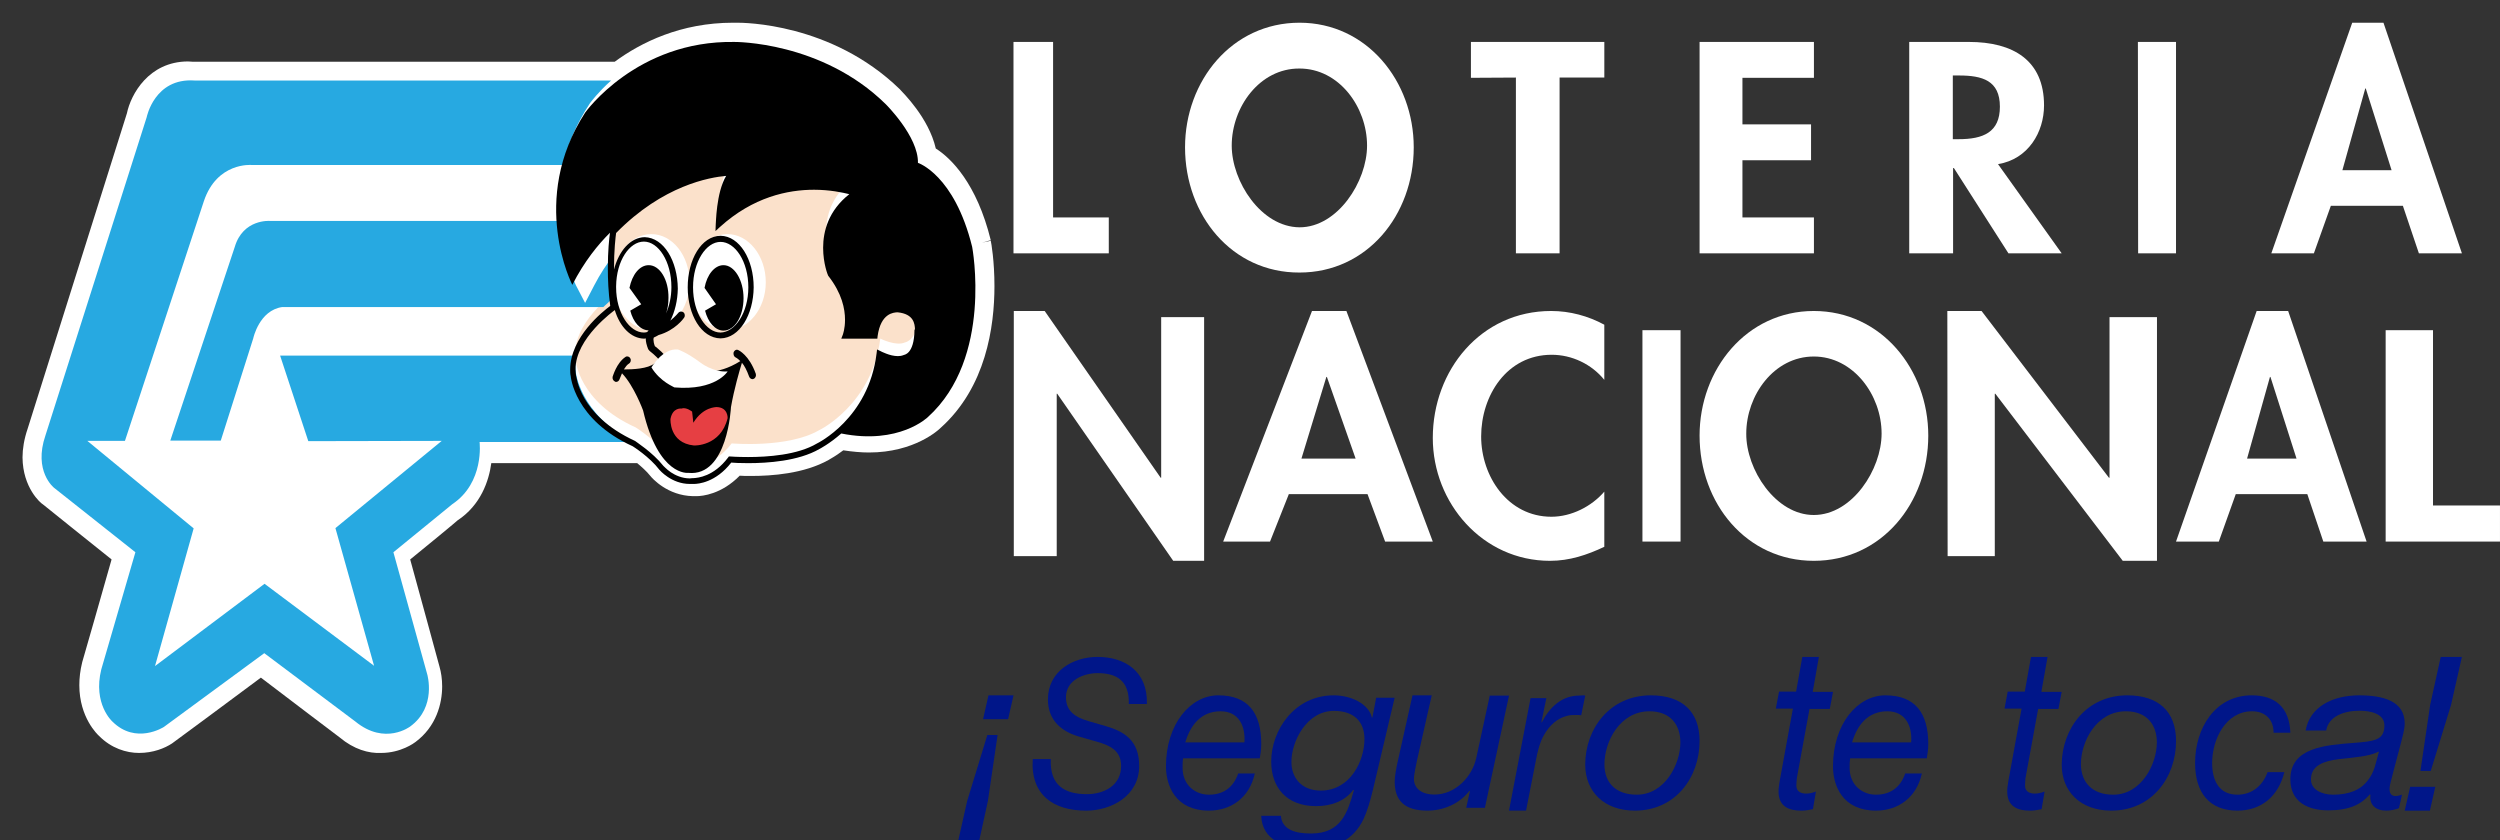 <svg width="119" height="40" viewBox="0 0 119 40" fill="none" xmlns="http://www.w3.org/2000/svg">
<rect x="0" y="0" width="119" height="40" fill="#333333" stroke="none"/>
<g clip-path="url(#clip0_425_15297)">
<path d="M46.036 38.13L46.997 34.987H47.485L47.024 38.13L46.523 40.416H45.522L46.036 38.13ZM47.986 34.234H46.794L47.051 33.098H48.243L47.986 34.234Z" fill="#001689"/>
<path d="M53.732 33.497C53.755 32.383 53.136 32.041 52.242 32.041C51.612 32.041 50.74 32.357 50.74 33.193C50.74 33.864 51.199 34.143 51.795 34.32L52.666 34.573C53.468 34.814 54.225 35.206 54.225 36.459C54.225 37.903 52.872 38.587 51.703 38.587C50.144 38.587 49.044 37.84 49.159 36.13H50.018C49.961 37.397 50.694 37.802 51.738 37.802C52.54 37.802 53.365 37.397 53.365 36.459C53.365 35.738 52.849 35.485 52.219 35.307L51.336 35.054C50.568 34.826 49.881 34.32 49.881 33.294C49.881 31.94 51.084 31.269 52.242 31.269C53.526 31.269 54.638 31.94 54.592 33.51H53.732V33.497Z" fill="#001689"/>
<path d="M56.315 36.097C56.291 36.255 56.291 36.399 56.291 36.556C56.291 37.368 56.894 37.827 57.543 37.827C58.24 37.827 58.713 37.473 58.937 36.818H59.728C59.48 37.971 58.595 38.586 57.543 38.586C55.949 38.586 55.5 37.394 55.5 36.477C55.5 34.473 56.658 33.098 57.992 33.098C59.41 33.098 60.036 33.936 60.036 35.416C60.036 35.691 59.988 35.953 59.965 36.097H56.315ZM59.233 35.338C59.291 34.591 58.984 33.857 58.099 33.857C57.165 33.857 56.658 34.526 56.421 35.338H59.233Z" fill="#001689"/>
<path d="M65.352 37.593C65.227 38.117 65.073 38.628 64.906 38.985C64.417 40.007 63.524 40.416 62.31 40.416C61.152 40.416 60.063 39.969 60.035 38.832H60.97C61.026 39.509 61.682 39.675 62.408 39.675C63.859 39.675 64.152 38.641 64.445 37.619L64.417 37.593C64.013 38.142 63.357 38.372 62.645 38.372C61.235 38.372 60.51 37.478 60.51 36.252C60.51 34.745 61.626 33.098 63.482 33.098C64.306 33.098 65.129 33.493 65.297 34.132V34.158H65.325L65.506 33.213H66.385L65.352 37.593ZM62.868 37.632C64.278 37.632 64.948 36.214 64.948 35.179C64.948 34.375 64.473 33.838 63.496 33.838C62.184 33.838 61.473 35.307 61.473 36.252C61.459 36.98 61.919 37.632 62.868 37.632Z" fill="#001689"/>
<path d="M70.681 38.452H69.792L69.97 37.647H69.942C69.477 38.251 68.725 38.586 67.946 38.586C66.893 38.586 66.387 38.143 66.387 37.204C66.387 36.976 66.455 36.573 66.551 36.157L67.235 33.098H68.151L67.44 36.238C67.399 36.439 67.303 36.882 67.303 37.07C67.303 37.58 67.741 37.821 68.274 37.821C69.286 37.821 70.079 36.962 70.27 36.077L70.913 33.111H71.829L70.681 38.452Z" fill="#001689"/>
<path d="M72.855 33.23H73.607L73.368 34.382H73.392C73.774 33.645 74.347 33.11 75.17 33.11C75.266 33.11 75.361 33.083 75.457 33.11L75.266 34.047C75.194 34.033 75.111 34.033 75.027 34.033C74.824 34.033 74.728 34.033 74.549 34.087C74.108 34.208 73.762 34.529 73.511 34.957C73.296 35.306 73.177 35.814 73.105 36.216L72.64 38.586H71.828L72.855 33.23Z" fill="#001689"/>
<path d="M78.581 33.098C80.068 33.098 80.9 33.87 80.9 35.272C80.9 36.988 79.768 38.586 77.817 38.586C76.344 38.586 75.457 37.669 75.457 36.399C75.457 34.683 76.63 33.098 78.581 33.098ZM77.912 37.827C79.249 37.827 79.986 36.373 79.986 35.338C79.986 34.512 79.522 33.857 78.513 33.857C77.108 33.857 76.371 35.298 76.371 36.386C76.371 37.25 76.903 37.827 77.912 37.827Z" fill="#001689"/>
<path d="M86.285 32.934H87.251L87.098 33.745H86.132L85.531 37.033C85.519 37.159 85.507 37.271 85.507 37.397C85.507 37.691 85.743 37.775 85.978 37.775C86.132 37.775 86.285 37.733 86.438 37.677L86.296 38.517C86.108 38.559 85.919 38.587 85.743 38.587C85.154 38.587 84.659 38.391 84.659 37.677C84.659 37.509 84.682 37.383 84.706 37.215L85.342 33.731H84.529L84.682 32.92H85.495L85.79 31.269H86.579L86.285 32.934Z" fill="#001689"/>
<path d="M88.065 36.097C88.042 36.255 88.042 36.399 88.042 36.556C88.042 37.368 88.644 37.827 89.294 37.827C89.99 37.827 90.463 37.473 90.687 36.818H91.479C91.231 37.971 90.345 38.586 89.294 38.586C87.699 38.586 87.25 37.394 87.25 36.477C87.25 34.473 88.408 33.098 89.743 33.098C91.16 33.098 91.786 33.936 91.786 35.416C91.786 35.691 91.739 35.953 91.715 36.097H88.065ZM90.971 35.338C91.03 34.591 90.723 33.857 89.837 33.857C88.904 33.857 88.396 34.526 88.16 35.338H90.971Z" fill="#001689"/>
<path d="M97.169 32.934H98.135L97.982 33.745H97.016L96.415 37.033C96.404 37.159 96.392 37.271 96.392 37.397C96.392 37.691 96.627 37.775 96.863 37.775C97.016 37.775 97.169 37.733 97.323 37.677L97.181 38.517C96.993 38.559 96.804 38.587 96.627 38.587C96.038 38.587 95.544 38.391 95.544 37.677C95.544 37.509 95.567 37.383 95.591 37.215L96.227 33.731H95.414L95.567 32.92H96.38L96.675 31.269H97.464L97.169 32.934Z" fill="#001689"/>
<path d="M101.261 33.098C102.747 33.098 103.58 33.87 103.58 35.272C103.58 36.988 102.447 38.586 100.497 38.586C99.023 38.586 98.137 37.669 98.137 36.399C98.15 34.683 99.31 33.098 101.261 33.098ZM100.592 37.827C101.929 37.827 102.666 36.373 102.666 35.338C102.666 34.512 102.202 33.857 101.192 33.857C99.787 33.857 99.051 35.298 99.051 36.386C99.064 37.25 99.596 37.827 100.592 37.827Z" fill="#001689"/>
<path d="M108.223 34.879C108.223 34.237 107.817 33.857 107.196 33.857C105.954 33.857 105.298 35.181 105.298 36.32C105.298 37.132 105.608 37.827 106.503 37.827C107.196 37.827 107.709 37.394 107.936 36.752H108.735C108.449 37.918 107.625 38.586 106.503 38.586C105.167 38.586 104.486 37.735 104.486 36.32C104.486 34.657 105.441 33.098 107.184 33.098C108.294 33.098 108.975 33.661 109.022 34.879H108.223Z" fill="#001689"/>
<path d="M109.744 34.801C109.931 33.635 111.043 33.098 112.3 33.098C113.44 33.098 114.464 33.373 114.464 34.434C114.464 34.722 114.35 35.102 114.278 35.39L113.901 36.818C113.859 37.028 113.743 37.329 113.743 37.565C113.743 37.813 113.873 37.892 114.032 37.892C114.119 37.892 114.248 37.853 114.335 37.827L114.191 38.468C114.046 38.534 113.772 38.586 113.599 38.586C113.064 38.586 112.776 38.298 112.833 37.84L112.804 37.813C112.386 38.298 111.822 38.573 110.826 38.573C109.844 38.573 109.021 38.167 109.021 37.093C109.021 35.574 110.697 35.469 112.01 35.364C113.036 35.285 113.497 35.233 113.497 34.526C113.497 33.962 112.819 33.831 112.313 33.831C111.577 33.831 110.841 34.093 110.726 34.774H109.744V34.801ZM111.058 37.827C111.809 37.827 112.372 37.604 112.718 37.132C113.036 36.739 113.093 36.268 113.237 35.783H113.209C112.79 36.006 112.025 36.058 111.317 36.137C110.625 36.228 110.003 36.425 110.003 37.093C109.99 37.578 110.509 37.827 111.058 37.827Z" fill="#001689"/>
<path d="M114.724 37.451H115.92L115.663 38.587H114.465L114.724 37.451ZM116.67 33.554L115.703 36.698H115.213L115.675 33.554L116.179 31.269H117.186L116.67 33.554Z" fill="#001689"/>
<path d="M16.166 35.099C16.166 35.099 13.349 32.969 12.418 32.255C11.424 32.995 8.204 35.385 8.192 35.385C7.839 35.619 7.286 35.84 6.619 35.84C6.015 35.84 5.298 35.619 4.72 35.034C4.644 34.969 3.776 34.151 3.776 32.618C3.776 32.281 3.814 31.917 3.915 31.514C3.915 31.514 4.971 27.851 5.311 26.63C4.443 25.942 2.028 23.994 2.041 24.007C1.94 23.955 1.085 23.227 1.072 21.773C1.072 21.37 1.147 20.902 1.311 20.422L6.041 5.393C6.229 4.484 7.085 2.938 8.934 2.925C9.022 2.925 9.11 2.938 9.16 2.938H29.261C30.518 2.016 32.405 1.081 34.896 1.081C34.971 1.081 35.022 1.081 35.085 1.081C35.361 1.081 39.562 1.081 42.82 4.237C42.984 4.419 44.204 5.601 44.544 7.069C45.261 7.524 46.493 8.719 47.16 11.433L46.745 11.55L47.16 11.459C47.185 11.563 47.336 12.421 47.336 13.616C47.336 15.551 46.934 18.434 44.77 20.37C44.682 20.461 43.525 21.539 41.361 21.539C40.984 21.539 40.569 21.5 40.141 21.435C39.751 21.734 39.474 21.863 39.449 21.89C38.267 22.552 36.732 22.656 35.739 22.656C35.537 22.656 35.349 22.656 35.21 22.643C34.342 23.526 33.437 23.617 33.148 23.617C33.097 23.617 33.047 23.617 32.984 23.617C31.776 23.591 31.047 22.773 30.946 22.643C30.783 22.435 30.531 22.214 30.33 22.045C27.726 22.045 24.544 22.045 23.386 22.045C23.273 22.89 22.883 24.046 21.776 24.773C21.776 24.786 20.217 26.072 19.525 26.63C19.864 27.851 20.921 31.735 20.921 31.735C20.997 31.995 21.047 32.32 21.047 32.67C21.047 33.489 20.77 34.58 19.776 35.32C19.726 35.359 19.085 35.84 18.141 35.84H18.129C17.55 35.866 16.846 35.671 16.166 35.099Z" fill="white"/>
<path d="M41.901 16.116C41.901 16.116 42.647 16.496 43.077 16.299C43.077 16.299 43.697 16.207 43.697 15.003C43.697 15.003 43.874 13.994 42.774 13.902C42.774 13.902 41.85 13.811 41.673 15.147H40.269C40.269 15.147 40.787 13.798 39.56 12.278C39.56 12.278 38.548 9.934 40.749 8.441C40.749 8.441 37.321 7.144 34.246 9.934C34.246 9.934 34.284 8.061 34.904 7.485C34.904 7.485 32.096 7.393 29.287 10.274C29.287 10.274 29.034 11.899 29.287 13.915C29.287 13.915 27.136 15.396 27.402 17.137C27.402 17.137 27.529 19.115 30.261 20.346C30.261 20.346 31.084 20.857 31.577 21.499C31.577 21.499 32.184 22.193 33.07 22.114C33.07 22.114 34.006 22.193 34.828 21.106C34.828 21.106 37.498 21.342 38.991 20.477C39.003 20.477 41.508 19.259 41.901 16.116Z" fill="#FBE1CB"/>
<path d="M34.629 11.144C33.621 11.144 32.822 12.166 32.822 13.437C32.822 14.695 33.638 15.717 34.629 15.717C35.62 15.717 36.451 14.695 36.451 13.437C36.451 12.166 35.62 11.144 34.629 11.144Z" fill="white"/>
<path d="M31.008 11.144C29.996 11.144 29.178 12.166 29.194 13.437C29.194 14.695 30.012 15.717 31.008 15.717C32.003 15.717 32.822 14.695 32.822 13.437C32.822 12.166 32.003 11.144 31.008 11.144Z" fill="white"/>
<path d="M11.174 11.756L8.106 20.973H10.509L12.055 16.104C12.055 16.104 12.336 14.772 13.435 14.615H28.72C28.937 14.406 29.129 14.237 29.282 14.119C29.218 13.558 29.192 13.009 29.192 12.54C29.192 12.409 29.192 12.278 29.192 12.161C28.886 12.566 28.566 13.036 28.285 13.584L27.851 14.419L27.416 13.584C27.378 13.493 26.752 12.278 26.611 10.516H12.848C12.848 10.516 11.57 10.412 11.174 11.756ZM27.403 17.67C27.378 17.54 27.378 17.409 27.378 17.292C27.378 17.174 27.378 17.057 27.403 16.926H13.333L14.675 20.999L21.026 20.986L15.966 25.138L17.806 31.692L12.592 27.788L7.378 31.705L9.218 25.151L4.158 20.986H5.947L9.704 9.576C10.33 7.709 11.966 7.853 11.966 7.853H26.803C27.02 6.913 27.416 5.921 28.081 4.915C28.119 4.863 28.464 4.393 29.09 3.832H9.257C7.352 3.701 6.982 5.581 6.982 5.581L2.164 20.725C1.576 22.435 2.573 23.219 2.573 23.219L6.445 26.287L4.822 31.861C4.413 33.506 5.346 34.342 5.346 34.342C6.471 35.465 7.8 34.603 7.8 34.603L12.579 31.091L16.912 34.342C18.33 35.504 19.531 34.577 19.531 34.577C20.796 33.65 20.336 32.096 20.336 32.096L18.726 26.287L21.525 24.002C23.071 22.971 22.828 21.038 22.828 21.038H30.1C27.582 19.668 27.403 17.709 27.403 17.67Z" fill="#27A9E1"/>
<path d="M34.438 12.622C34.019 12.622 33.65 13.071 33.536 13.704L34.082 14.483L33.561 14.787C33.701 15.341 34.044 15.737 34.438 15.737C34.972 15.737 35.392 15.051 35.392 14.193C35.392 13.335 34.96 12.622 34.438 12.622ZM34.298 11.223C33.383 11.236 32.735 12.358 32.735 13.678C32.735 14.985 33.383 16.093 34.298 16.107C35.201 16.093 35.862 14.985 35.875 13.678C35.875 12.345 35.201 11.236 34.298 11.223ZM34.298 15.829C33.612 15.829 32.989 14.892 32.989 13.678C32.989 12.45 33.612 11.514 34.298 11.514C34.985 11.514 35.621 12.437 35.621 13.678C35.621 14.892 34.985 15.816 34.298 15.829ZM46.275 11.751C45.423 8.306 43.694 7.752 43.694 7.752C43.72 6.498 42.156 4.954 42.156 4.954C39.105 1.958 34.96 1.997 34.96 1.997C30.293 1.918 27.852 5.363 27.852 5.363C25.157 9.534 27.242 13.559 27.242 13.559C27.814 12.437 28.475 11.632 29.035 11.078C28.997 11.342 28.933 11.949 28.933 12.767C28.933 13.295 28.958 13.916 29.047 14.562C28.691 14.826 27.153 16.04 27.14 17.585C27.14 17.69 27.14 17.796 27.166 17.901C27.166 17.915 27.331 19.974 30.115 21.241C30.115 21.241 30.916 21.742 31.387 22.362C31.4 22.376 31.959 23.036 32.836 23.036C32.887 23.036 32.938 23.036 32.989 23.036H33.027C33.23 23.036 34.069 22.97 34.807 22.019C34.934 22.032 35.227 22.046 35.608 22.046C36.523 22.046 37.998 21.953 39.003 21.373C39.003 21.373 39.473 21.135 40.045 20.634C42.804 21.188 44.165 19.855 44.165 19.855C47.28 17.044 46.275 11.751 46.275 11.751ZM43.529 15.71C43.516 16.885 43.02 16.885 43.02 16.898C42.919 16.938 42.842 16.951 42.741 16.951C42.55 16.951 42.347 16.898 42.181 16.832C42.029 16.779 41.914 16.714 41.914 16.714L41.749 16.634L41.724 16.832C41.342 19.934 38.888 21.109 38.888 21.109C37.96 21.663 36.523 21.755 35.608 21.755C35.099 21.755 34.769 21.729 34.769 21.729H34.693L34.654 21.782C33.968 22.692 33.205 22.745 33.027 22.758C33.002 22.758 32.989 22.758 32.989 22.758C32.925 22.758 32.874 22.772 32.836 22.772C32.468 22.772 32.15 22.626 31.933 22.481C31.717 22.336 31.59 22.178 31.578 22.178C31.056 21.518 30.23 21.003 30.23 20.99C27.534 19.749 27.445 17.875 27.42 17.875C27.407 17.769 27.395 17.677 27.395 17.585C27.382 16.093 29.251 14.773 29.264 14.76C29.505 15.552 30.026 16.107 30.662 16.12C30.688 16.12 30.713 16.107 30.738 16.107V16.12C30.738 16.265 30.777 16.423 30.853 16.621L30.916 16.7C30.916 16.7 31.247 16.951 31.412 17.176C31.247 17.228 31.158 17.294 31.158 17.294C30.84 17.558 30.115 17.585 29.696 17.585C29.772 17.466 29.848 17.36 29.937 17.308C30.026 17.255 30.052 17.136 30.001 17.057C29.95 16.964 29.848 16.938 29.772 16.991C29.34 17.281 29.174 17.915 29.162 17.928C29.137 18.02 29.187 18.126 29.276 18.165C29.289 18.179 29.314 18.179 29.327 18.179C29.403 18.179 29.467 18.126 29.492 18.047C29.492 18.047 29.543 17.915 29.607 17.769C30.179 18.363 30.611 19.538 30.611 19.538C31.349 22.692 32.76 22.508 32.76 22.508C34.642 22.706 34.794 19.38 34.794 19.38C34.947 18.509 35.201 17.637 35.316 17.268C35.43 17.4 35.544 17.611 35.659 17.928C35.684 17.994 35.748 18.047 35.811 18.047C35.837 18.047 35.85 18.047 35.875 18.033C35.964 17.994 36.002 17.888 35.977 17.796C35.659 16.898 35.163 16.674 35.138 16.661C35.048 16.621 34.96 16.674 34.921 16.766C34.896 16.872 34.934 16.978 35.023 17.017C35.023 17.017 35.112 17.057 35.239 17.189C34.082 17.915 33.269 17.651 33.269 17.651C32.645 17.255 32.162 17.162 31.819 17.176C31.654 16.846 31.285 16.568 31.171 16.476C31.12 16.344 31.107 16.238 31.107 16.186C31.094 16.133 31.12 16.093 31.12 16.067C31.196 16.027 31.272 16.001 31.349 15.948C32.137 15.724 32.544 15.156 32.557 15.13C32.62 15.051 32.608 14.932 32.531 14.866C32.455 14.813 32.353 14.813 32.289 14.892C32.289 14.892 32.15 15.064 31.908 15.262C32.124 14.839 32.252 14.312 32.264 13.744C32.252 12.424 31.603 11.316 30.688 11.289C30.001 11.302 29.454 11.949 29.225 12.833C29.225 11.909 29.302 11.263 29.327 11.091C31.565 8.808 33.803 8.438 34.565 8.372C34.082 9.177 34.082 10.669 34.069 10.682L34.057 10.999L34.273 10.801C35.85 9.375 37.502 9.032 38.748 9.032C39.498 9.032 40.109 9.164 40.427 9.243C39.435 10.022 39.181 11.012 39.181 11.791C39.181 12.556 39.41 13.11 39.422 13.124C40.083 13.968 40.223 14.707 40.223 15.222C40.223 15.658 40.122 15.909 40.122 15.922L40.045 16.12H41.762L41.774 16.001C41.927 14.892 42.55 14.879 42.703 14.866C42.728 14.866 42.728 14.866 42.728 14.866C43.504 14.945 43.542 15.42 43.554 15.684C43.542 15.658 43.529 15.71 43.529 15.71ZM30.878 12.622C30.446 12.622 30.09 13.071 29.963 13.704L30.522 14.483L30.001 14.787C30.141 15.341 30.484 15.724 30.878 15.724C30.853 15.75 30.827 15.763 30.815 15.803C30.764 15.816 30.713 15.829 30.649 15.829C29.963 15.829 29.327 14.892 29.327 13.678V13.625C29.34 12.411 29.963 11.5 30.649 11.5C31.336 11.5 31.959 12.437 31.959 13.665C31.959 14.14 31.857 14.562 31.705 14.919C31.781 14.694 31.819 14.444 31.819 14.18C31.832 13.322 31.412 12.622 30.878 12.622Z" fill="black"/>
<path d="M31.008 17.491C31.008 17.491 31.539 16.564 32.268 16.636C32.268 16.636 32.663 16.755 33.331 17.253C33.331 17.253 33.922 17.729 34.636 17.681C34.636 17.681 34.074 18.608 32.101 18.441C32.086 18.418 31.433 18.18 31.008 17.491Z" fill="white"/>
<path d="M33.003 20.122C33.003 20.122 32.959 19.725 32.944 19.593C32.944 19.593 32.665 19.364 32.43 19.448C32.43 19.448 32.018 19.388 31.915 19.942C31.915 19.942 31.841 21.085 33.032 21.205C33.032 21.205 34.297 21.265 34.635 19.905C34.635 19.905 34.665 19.376 34.091 19.376C34.091 19.388 33.474 19.352 33.003 20.122Z" fill="#E63F43"/>
<path d="M50.127 10.35H52.778V12.059H48.242V1.996H50.127V10.35Z" fill="white"/>
<path d="M56.408 7.013C56.408 3.846 58.643 1.081 61.858 1.081C65.059 1.081 67.294 3.86 67.294 7.013C67.294 10.25 65.059 12.973 61.858 12.973C58.643 12.987 56.408 10.25 56.408 7.013ZM58.63 6.93C58.63 8.639 60.028 10.806 61.858 10.82C63.674 10.82 65.072 8.639 65.072 6.93C65.072 5.096 63.739 3.262 61.858 3.262C59.963 3.248 58.63 5.096 58.63 6.93Z" fill="white"/>
<path d="M74.224 12.059H72.157V3.692L70.016 3.704V1.996H76.366V3.692H74.236V12.059H74.224Z" fill="white"/>
<path d="M82.94 3.704V5.92H86.206V7.628H82.94V10.35H86.343V12.059H80.9V1.996H86.343V3.704H82.94Z" fill="white"/>
<path d="M98.136 12.059H95.602L93.005 7.999H92.967V12.059H90.879V1.996H93.718C95.832 1.996 97.296 2.875 97.296 5.016C97.296 6.291 96.545 7.578 95.106 7.813L98.136 12.059ZM92.967 6.625H93.234C94.393 6.625 95.195 6.303 95.195 5.078C95.195 3.828 94.355 3.593 93.247 3.593H92.954V6.625H92.967Z" fill="white"/>
<path d="M103.578 12.059H101.775L101.764 1.996H103.578V12.059Z" fill="white"/>
<path d="M110.948 9.797L110.141 12.058H108.115L111.966 1.081H113.453L117.187 12.058H115.139L114.377 9.797H110.948ZM112.61 4.21H112.587L111.498 8.101H113.839L112.61 4.21Z" fill="white"/>
<path d="M48.244 14.803H49.727L55.247 22.74H55.272V15.096H57.316V26.695H55.845L50.325 18.743H50.3V26.471H48.257V14.803H48.244Z" fill="white"/>
<path d="M61.343 23.535L60.453 25.78H58.223L62.451 14.803H64.089L68.201 25.78H65.932L65.094 23.521H61.343V23.535ZM63.16 17.941H63.135L61.949 21.828H64.527L63.16 17.941Z" fill="white"/>
<path d="M76.365 18.081C75.756 17.331 74.822 16.887 73.861 16.887C71.721 16.887 70.503 18.832 70.503 20.776C70.503 22.68 71.776 24.597 73.847 24.597C74.795 24.597 75.756 24.111 76.365 23.402V26.028C75.54 26.417 74.714 26.695 73.779 26.695C70.571 26.695 68.201 23.944 68.201 20.846C68.201 17.623 70.489 14.803 73.834 14.803C74.727 14.803 75.594 15.039 76.365 15.456V18.081Z" fill="white"/>
<path d="M79.994 25.779H78.18V15.717H79.994V25.779Z" fill="white"/>
<path d="M80.9 20.735C80.9 17.581 83.135 14.803 86.336 14.803C89.551 14.803 91.786 17.581 91.786 20.735C91.786 23.958 89.551 26.695 86.336 26.695C83.135 26.695 80.9 23.972 80.9 20.735ZM83.122 20.638C83.109 22.346 84.52 24.514 86.336 24.514C88.166 24.514 89.564 22.346 89.564 20.638C89.564 18.804 88.218 16.97 86.336 16.97C84.442 16.97 83.122 18.818 83.122 20.638Z" fill="white"/>
<path d="M92.693 14.803H94.322L100.386 22.74H100.413V15.096H102.672V26.695H101.043L94.979 18.743H94.952V26.471H92.707L92.693 14.803Z" fill="white"/>
<path d="M106.422 23.521L105.615 25.78H103.578L107.417 14.803H108.916L112.65 25.78H110.59L109.828 23.521H106.422ZM108.073 17.941H108.05L106.961 21.828H109.314L108.073 17.941Z" fill="white"/>
<path d="M115.811 24.061H118.999V25.779H113.557V15.717H115.811V24.061Z" fill="white"/>
</g>
<defs>
<clipPath id="clip0_425_15297">
<rect width="119" height="40" fill="white"/>
</clipPath>
</defs>
</svg>
